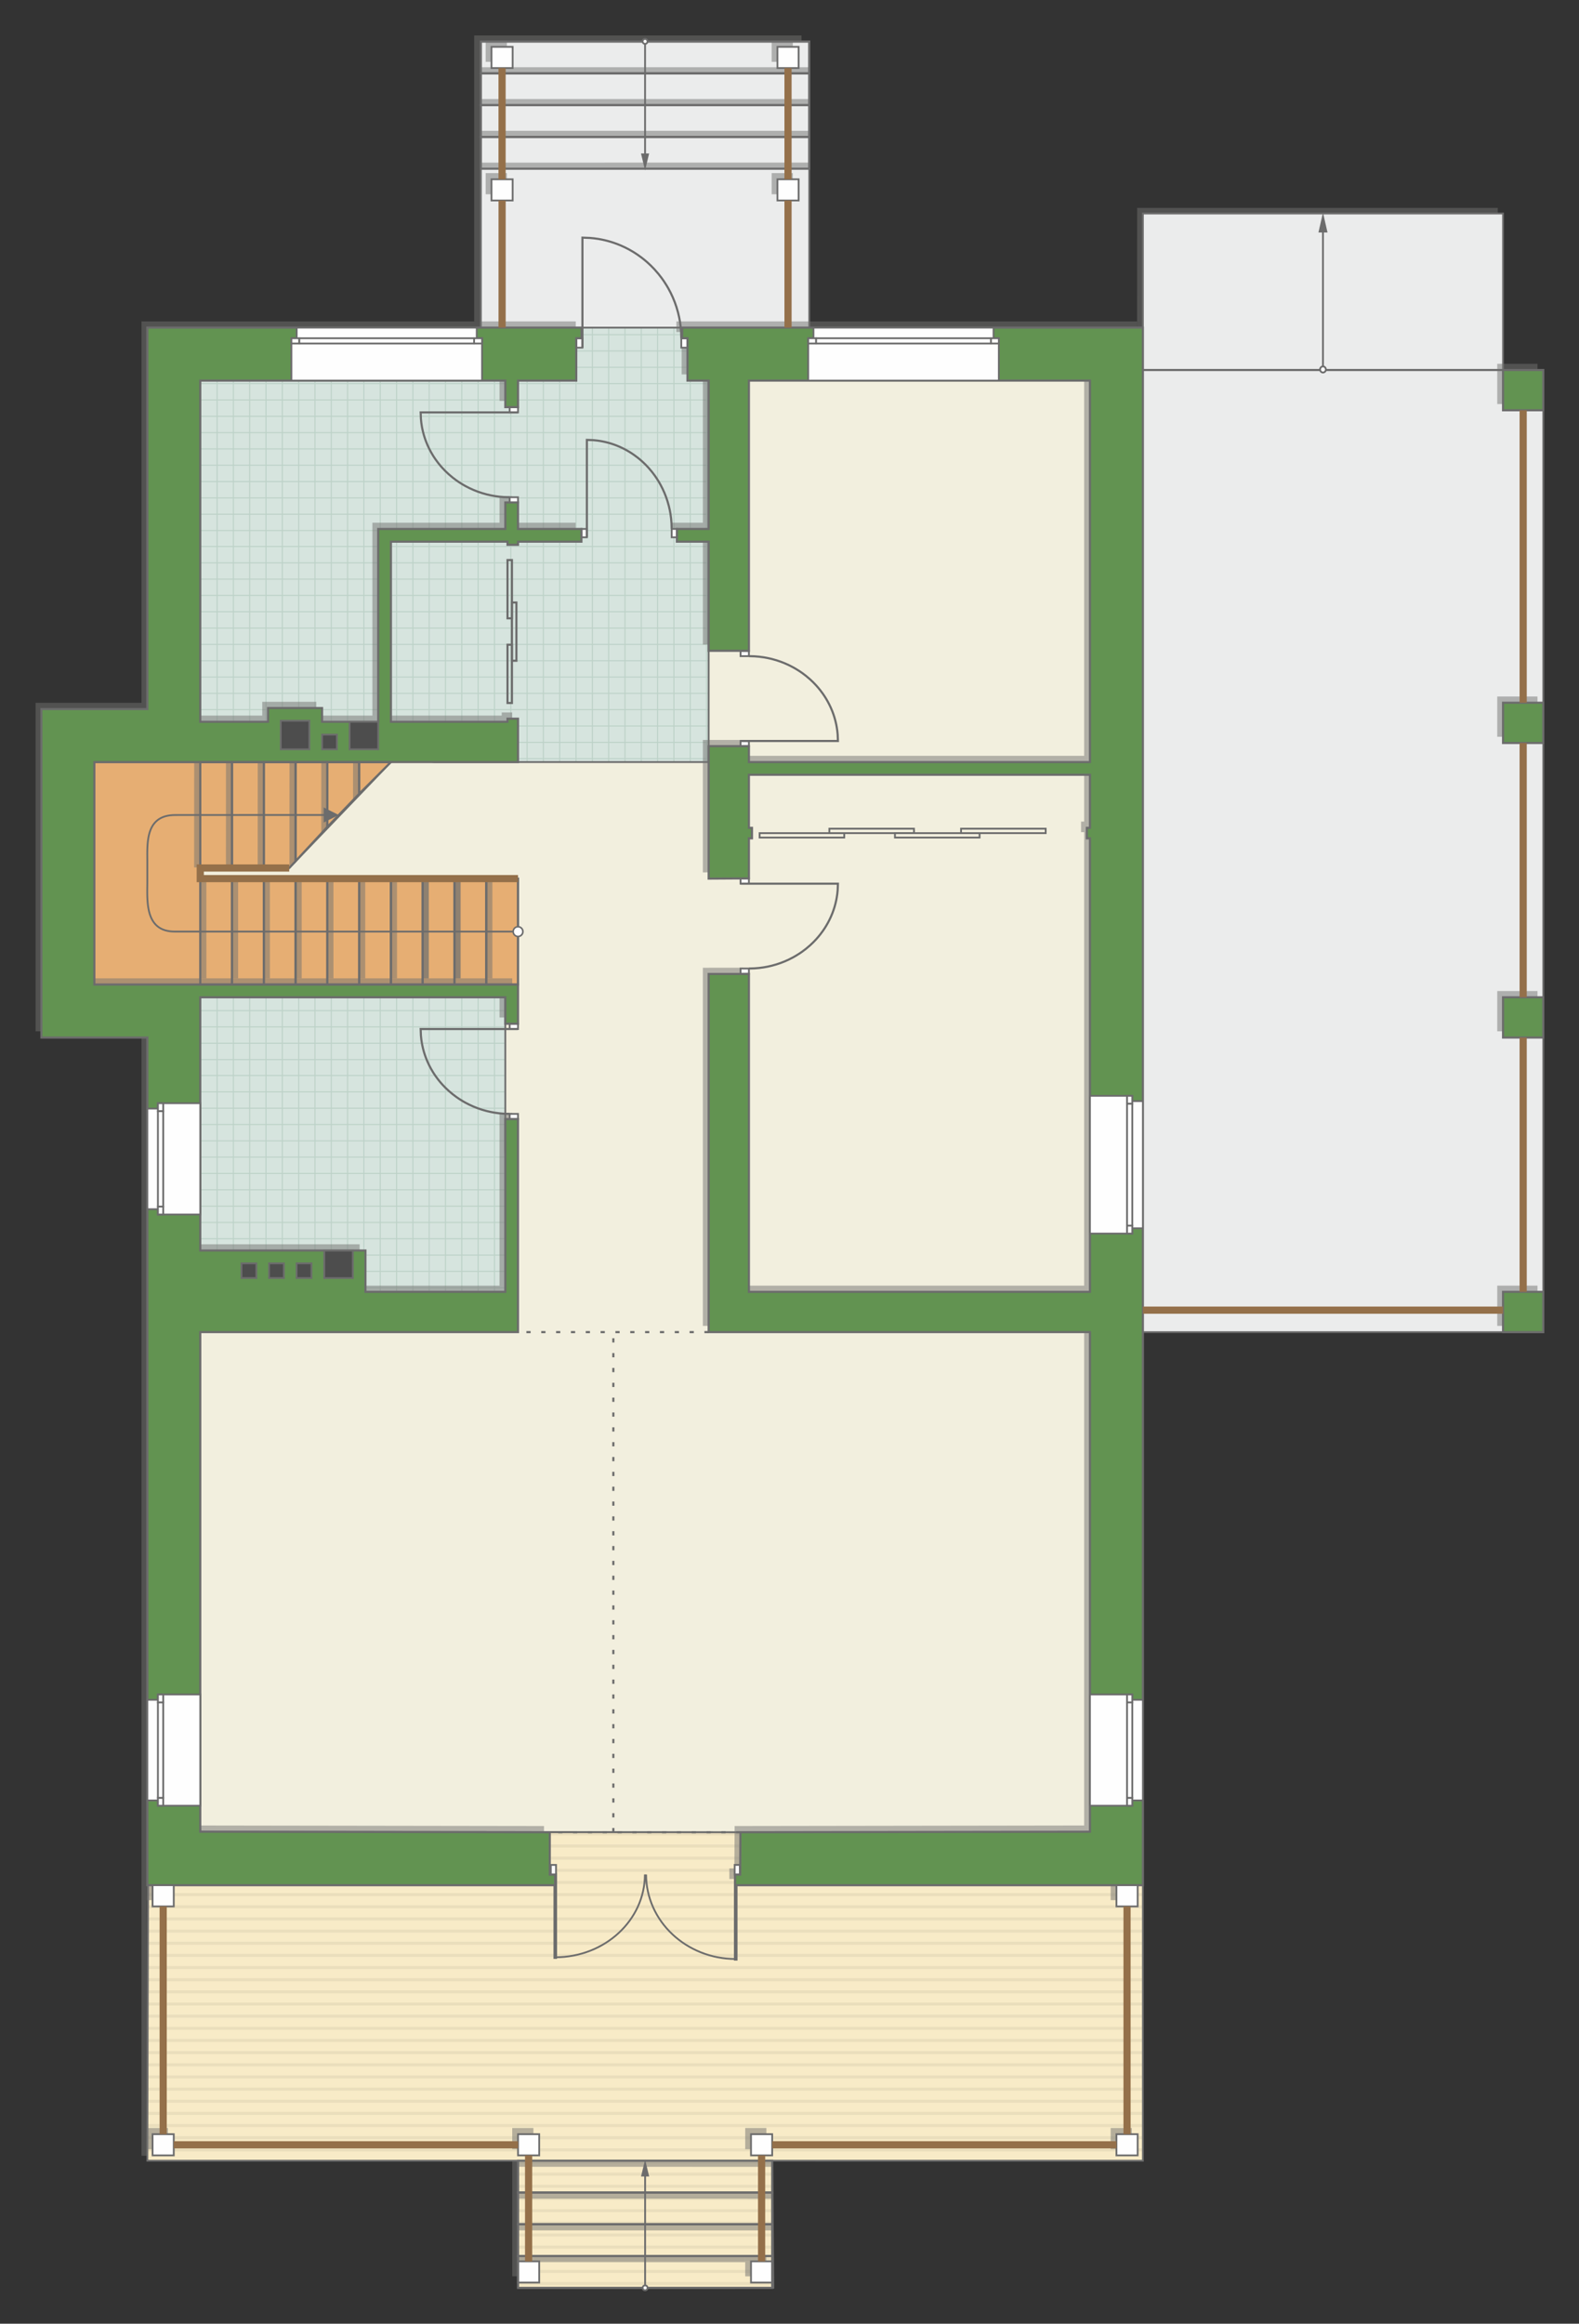 <?xml version="1.0" encoding="UTF-8"?>
<!DOCTYPE svg PUBLIC "-//W3C//DTD SVG 1.1//EN" "http://www.w3.org/Graphics/SVG/1.1/DTD/svg11.dtd">
<!-- Creator: CorelDRAW 2018 (64-Bit) -->
<svg xmlns="http://www.w3.org/2000/svg" xml:space="preserve" width="149.013mm" height="219.202mm" version="1.1" style="shape-rendering:geometricPrecision; text-rendering:geometricPrecision; image-rendering:optimizeQuality; fill-rule:evenodd; clip-rule:evenodd"
viewBox="0 0 14274.89 20998.67"
 xmlns:xlink="http://www.w3.org/1999/xlink">
 <rect x="0" y="0" width="14274.89" height="20998.67" fill="#333333" stroke="none"/>
 <defs>
  <style type="text/css">
   <![CDATA[
    .str4 {stroke:#6C6C6C;stroke-width:32.44;stroke-miterlimit:22.926}
    .str5 {stroke:#94704A;stroke-width:64.84;stroke-miterlimit:22.926}
    .str2 {stroke:#6C6C6C;stroke-width:16.18;stroke-miterlimit:22.926}
    .str0 {stroke:#6C6C6C;stroke-width:16.22;stroke-miterlimit:22.926}
    .str3 {stroke:#6C6C6C;stroke-width:19.16;stroke-miterlimit:22.926}
    .str1 {stroke:#BDD2C8;stroke-width:9.58;stroke-miterlimit:22.926}
    .str6 {stroke:#6C6C6C;stroke-width:19.16;stroke-miterlimit:22.926;stroke-dasharray:38.318 95.796}
    .fil2 {fill:none}
    .fil9 {fill:#FEFEFE}
    .fil1 {fill:#D6E4DE}
    .fil12 {fill:#4D4D4D}
    .fil11 {fill:#629351}
    .fil14 {fill:#6C6C6C}
    .fil7 {fill:#E6AE73}
    .fil5 {fill:#EADEBC}
    .fil0 {fill:#EBECEC}
    .fil6 {fill:#F2EFDE}
    .fil4 {fill:#F8EBC7}
    .fil10 {fill:white}
    .fil3 {fill:white}
    .fil13 {fill:#6C6C6C;fill-rule:nonzero}
    .fil8 {fill:#727271;fill-opacity:0.502}
   ]]>
  </style>
   <clipPath id="id0">
    <path d="M1810.55 3439.42l0 3080.14 1608.61 7.18 1263.93 359.71 1723.47 0 0 -3447.04 -191.5 -382.99 -60.97 -95.76 -896.51 -0.04 -3447.03 478.79z"/>
   </clipPath>
   <clipPath id="id1">
    <path d="M4683.56 19525.52l0 1148.98 2307.77 -0.26 -10.37 -1148.81 3351.41 0.1 0 -2489.56 -3638.52 -478.69 -1718.96 0 -3636.27 478.69 -6.75 2489.56 3351.7 0z"/>
   </clipPath>
   <clipPath id="id2">
    <path d="M1810.55 9012.08l0 2288.39 1493.27 373.49 1264.41 0 0 -2661.88 -2757.68 0z"/>
   </clipPath>
 </defs>
 <g id="пол">
  <polygon class="fil0 str0" points="13588.23,1929.39 13588.23,3343.63 13952.08,3343.63 13952.08,12037.81 10332.38,12037.81 10332.38,1929.39 "/>
  <polygon class="fil1" points="1810.55,3439.42 1810.55,6519.56 3419.16,6526.75 4683.09,6886.46 6406.56,6886.46 6406.56,3439.42 6215.06,3056.43 6154.09,2960.67 5257.58,2960.63 "/>
  <g style="clip-path:url(#id0)">
   <g id="_2575672501552">
    <path id="1" class="fil2 str1" d="M1080.92 3761.72l5925.2 0m-5925.2 147.51l5925.2 0m-5925.2 147.51l5925.2 0m-5925.2 147.51l5925.2 0m-5925.2 147.51l5925.2 0m-5925.2 147.51l5925.2 0m-5925.2 147.51l5925.2 0m-5925.2 147.51l5925.2 0m-5925.28 -2212.52l5925.2 0m-5925.2 147.51l5925.2 0m-5925.2 147.51l5925.2 0m-5925.2 147.51l5925.2 0m-5925.2 147.51l5925.2 0m-5925.2 147.51l5925.2 0m-5925.2 147.51l5925.2 0m-5925.2 147.51l5925.2 0m-5925.13 -2212.6l5925.2 0m-5925.2 147.51l5925.2 0m-5925.2 147.51l5925.2 0m-5925.2 147.51l5925.2 0m-5925.2 147.51l5925.2 0m-5925.2 147.51l5925.2 0m-5925.2 147.51l5925.2 0m-5925.2 147.51l5925.2 0m-5925.28 -2212.52l5925.2 0m-5925.2 147.51l5925.2 0m-5925.2 147.51l5925.2 0m-5925.2 147.51l5925.2 0m-5925.2 147.51l5925.2 0m-5925.2 147.51l5925.2 0m-5925.2 147.51l5925.2 0m-5925.2 147.51l5925.2 0"/>
    <path class="fil2 str1" d="M2994.94 -1129.29l0 9689.7m-147.51 -9689.7l0 9689.7m-147.51 -9689.7l0 9689.7m-147.51 -9689.7l0 9689.7m-147.51 -9689.7l0 9689.7m-147.51 -9689.7l0 9689.7m-147.51 -9689.7l0 9689.7m-147.51 -9689.7l0 9689.7m2212.52 -9689.83l0 9689.7m-147.51 -9689.7l0 9689.7m-147.51 -9689.7l0 9689.7m-147.51 -9689.7l0 9689.7m-147.51 -9689.7l0 9689.7m-147.51 -9689.7l0 9689.7m-147.51 -9689.7l0 9689.7m-147.51 -9689.7l0 9689.7m2212.6 -9689.58l0 9689.7m-147.51 -9689.7l0 9689.7m-147.51 -9689.7l0 9689.7m-147.51 -9689.7l0 9689.7m-147.51 -9689.7l0 9689.7m-147.51 -9689.7l0 9689.7m-147.51 -9689.7l0 9689.7m-147.51 -9689.7l0 9689.7m2212.52 -9689.83l0 9689.7m-147.51 -9689.7l0 9689.7m-147.51 -9689.7l0 9689.7m-147.51 -9689.7l0 9689.7m-147.51 -9689.7l0 9689.7m-147.51 -9689.7l0 9689.7m-147.51 -9689.7l0 9689.7m-147.51 -9689.7l0 9689.7"/>
    <path class="fil2 str1" d="M1080.85 -810.84l5925.2 0m-5925.2 147.51l5925.2 0m-5925.2 147.51l5925.2 0m-5925.2 147.51l5925.2 0m-5925.2 147.51l5925.2 0m-5925.2 147.51l5925.2 0m-5925.2 147.51l5925.2 0m-5925.2 147.51l5925.2 0m-5925.28 -1179.98l5925.2 0"/>
    <path class="fil2 str1" d="M1018.08 8478.41l5925.2 0m-5925.2 147.51l5925.2 0m-5925.2 147.51l5925.2 0m-5925.2 147.51l5925.2 0m-5925.2 147.51l5925.2 0m-5925.2 147.51l5925.2 0m-5925.2 147.51l5925.2 0m-5925.2 147.51l5925.2 0m-5925.28 -2212.52l5925.2 0m-5925.2 147.51l5925.2 0m-5925.2 147.51l5925.2 0m-5925.2 147.51l5925.2 0m-5925.2 147.51l5925.2 0m-5925.2 147.51l5925.2 0m-5925.2 147.51l5925.2 0m-5925.2 147.51l5925.2 0m-5925.13 -2212.6l5925.2 0m-5925.2 147.51l5925.2 0m-5925.2 147.51l5925.2 0m-5925.2 147.51l5925.2 0m-5925.2 147.51l5925.2 0m-5925.2 147.51l5925.2 0m-5925.2 147.51l5925.2 0m-5925.2 147.51l5925.2 0m-5925.28 -2212.52l5925.2 0m-5925.2 147.51l5925.2 0m-5925.2 147.51l5925.2 0m-5925.2 147.51l5925.2 0m-5925.2 147.51l5925.2 0m-5925.2 147.51l5925.2 0m-5925.2 147.51l5925.2 0m-5925.2 147.51l5925.2 0"/>
   </g>
  </g>
  <polygon class="fil2" points="1810.55,3439.42 1810.55,6519.56 3419.16,6526.75 4683.09,6886.46 6406.56,6886.46 6406.56,3439.42 6215.06,3056.43 6154.09,2960.67 5257.58,2960.63 "/>
  <polygon class="fil3" points="4683.56,19525.52 4683.56,20674.5 6991.34,20674.24 6980.96,19525.42 10332.38,19525.52 10332.38,17035.96 6693.85,16557.27 4974.89,16557.27 1338.62,17035.96 1331.86,19525.52 "/>
  <g style="clip-path:url(#id1)">
   <g id="_2575672502704">
    <g>
     <rect class="fil4" x="-214.03" y="14388.84" width="11867.43" height="11203.49"/>
     <rect class="fil5" x="-214.03" y="25564.87" width="11867.43" height="27.46"/>
     <rect class="fil5" x="-214.03" y="18974.58" width="11867.43" height="27.46"/>
     <rect class="fil5" x="-214.03" y="23917.29" width="11867.43" height="27.46"/>
     <rect class="fil5" x="-214.03" y="17327.01" width="11867.43" height="27.46"/>
     <rect class="fil5" x="-214.03" y="22269.72" width="11867.43" height="27.46"/>
     <rect class="fil5" x="-214.03" y="15679.44" width="11867.43" height="27.46"/>
     <rect class="fil5" x="-214.03" y="20622.15" width="11867.43" height="27.46"/>
     <rect class="fil5" x="-214.03" y="25235.35" width="11867.43" height="27.46"/>
     <rect class="fil5" x="-214.03" y="18645.07" width="11867.43" height="27.46"/>
     <rect class="fil5" x="-214.03" y="23587.78" width="11867.43" height="27.46"/>
     <rect class="fil5" x="-214.03" y="16997.49" width="11867.43" height="27.46"/>
     <rect class="fil5" x="-214.03" y="21940.21" width="11867.43" height="27.46"/>
     <rect class="fil5" x="-214.03" y="15349.92" width="11867.43" height="27.46"/>
     <rect class="fil5" x="-214.03" y="20292.64" width="11867.43" height="27.46"/>
     <rect class="fil5" x="-214.03" y="24905.84" width="11867.43" height="27.46"/>
     <rect class="fil5" x="-214.03" y="18315.55" width="11867.43" height="27.46"/>
     <rect class="fil5" x="-214.03" y="23258.27" width="11867.43" height="27.46"/>
     <rect class="fil5" x="-214.03" y="16667.98" width="11867.43" height="27.46"/>
     <rect class="fil5" x="-214.03" y="21610.69" width="11867.43" height="27.46"/>
     <rect class="fil5" x="-214.03" y="15020.41" width="11867.43" height="27.46"/>
     <rect class="fil5" x="-214.03" y="19963.12" width="11867.43" height="27.46"/>
     <rect class="fil5" x="-214.03" y="24576.32" width="11867.43" height="27.46"/>
     <rect class="fil5" x="-214.03" y="17986.04" width="11867.43" height="27.46"/>
     <rect class="fil5" x="-214.03" y="22928.75" width="11867.43" height="27.46"/>
     <rect class="fil5" x="-214.03" y="16338.47" width="11867.43" height="27.46"/>
     <rect class="fil5" x="-214.03" y="21281.18" width="11867.43" height="27.46"/>
     <rect class="fil5" x="-214.03" y="14690.89" width="11867.43" height="27.46"/>
     <rect class="fil5" x="-214.03" y="19633.61" width="11867.43" height="27.46"/>
     <rect class="fil5" x="-214.03" y="24246.81" width="11867.43" height="27.46"/>
     <rect class="fil5" x="-214.03" y="17656.52" width="11867.43" height="27.46"/>
     <rect class="fil5" x="-214.03" y="22599.24" width="11867.43" height="27.46"/>
     <rect class="fil5" x="-214.03" y="16008.95" width="11867.43" height="27.46"/>
     <rect class="fil5" x="-214.03" y="20951.67" width="11867.43" height="27.46"/>
     <rect class="fil5" x="-214.03" y="19304.09" width="11867.43" height="27.46"/>
     <rect class="fil5" x="-214.03" y="25455.03" width="11867.43" height="27.46"/>
     <rect class="fil5" x="-214.03" y="18864.74" width="11867.43" height="27.46"/>
     <rect class="fil5" x="-214.03" y="23807.46" width="11867.43" height="27.46"/>
     <rect class="fil5" x="-214.03" y="17217.17" width="11867.43" height="27.46"/>
     <rect class="fil5" x="-214.03" y="22159.89" width="11867.43" height="27.46"/>
     <rect class="fil5" x="-214.03" y="15569.6" width="11867.43" height="27.46"/>
     <rect class="fil5" x="-214.03" y="20512.31" width="11867.43" height="27.46"/>
     <rect class="fil5" x="-214.03" y="25125.51" width="11867.43" height="27.46"/>
     <rect class="fil5" x="-214.03" y="18535.23" width="11867.43" height="27.46"/>
     <rect class="fil5" x="-214.03" y="23477.94" width="11867.43" height="27.46"/>
     <rect class="fil5" x="-214.03" y="16887.66" width="11867.43" height="27.46"/>
     <rect class="fil5" x="-214.03" y="21830.37" width="11867.43" height="27.46"/>
     <rect class="fil5" x="-214.03" y="15240.09" width="11867.43" height="27.46"/>
     <rect class="fil5" x="-214.03" y="20182.8" width="11867.43" height="27.46"/>
     <rect class="fil5" x="-214.03" y="24796" width="11867.43" height="27.46"/>
     <rect class="fil5" x="-214.03" y="18205.71" width="11867.43" height="27.46"/>
     <rect class="fil5" x="-214.03" y="23148.43" width="11867.43" height="27.46"/>
     <rect class="fil5" x="-214.03" y="16558.14" width="11867.43" height="27.46"/>
     <rect class="fil5" x="-214.03" y="21500.86" width="11867.43" height="27.46"/>
     <rect class="fil5" x="-214.03" y="14910.57" width="11867.43" height="27.46"/>
     <rect class="fil5" x="-214.03" y="19853.29" width="11867.43" height="27.46"/>
     <rect class="fil5" x="-214.03" y="24466.49" width="11867.43" height="27.46"/>
     <rect class="fil5" x="-214.03" y="17876.2" width="11867.43" height="27.46"/>
     <rect class="fil5" x="-214.03" y="22818.91" width="11867.43" height="27.46"/>
     <rect class="fil5" x="-214.03" y="16228.63" width="11867.43" height="27.46"/>
     <rect class="fil5" x="-214.03" y="21171.34" width="11867.43" height="27.46"/>
     <rect class="fil5" x="-214.03" y="14581.06" width="11867.43" height="27.46"/>
     <rect class="fil5" x="-214.03" y="19523.77" width="11867.43" height="27.46"/>
     <rect class="fil5" x="-214.03" y="24136.97" width="11867.43" height="27.46"/>
     <rect class="fil5" x="-214.03" y="17546.69" width="11867.43" height="27.46"/>
     <rect class="fil5" x="-214.03" y="22489.4" width="11867.43" height="27.46"/>
     <rect class="fil5" x="-214.03" y="15899.11" width="11867.43" height="27.46"/>
     <rect class="fil5" x="-214.03" y="20841.83" width="11867.43" height="27.46"/>
     <rect class="fil5" x="-214.03" y="19194.26" width="11867.43" height="27.46"/>
     <rect class="fil5" x="-214.03" y="25345.19" width="11867.43" height="27.46"/>
     <rect class="fil5" x="-214.03" y="18754.9" width="11867.43" height="27.46"/>
     <rect class="fil5" x="-214.03" y="23697.62" width="11867.43" height="27.46"/>
     <rect class="fil5" x="-214.03" y="17107.33" width="11867.43" height="27.46"/>
     <rect class="fil5" x="-214.03" y="22050.05" width="11867.43" height="27.46"/>
     <rect class="fil5" x="-214.03" y="15459.76" width="11867.43" height="27.46"/>
     <rect class="fil5" x="-214.03" y="20402.48" width="11867.43" height="27.46"/>
     <rect class="fil5" x="-214.03" y="25015.68" width="11867.43" height="27.46"/>
     <rect class="fil5" x="-214.03" y="18425.39" width="11867.43" height="27.46"/>
     <rect class="fil5" x="-214.03" y="23368.1" width="11867.43" height="27.46"/>
     <rect class="fil5" x="-214.03" y="16777.82" width="11867.43" height="27.46"/>
     <rect class="fil5" x="-214.03" y="21720.53" width="11867.43" height="27.46"/>
     <rect class="fil5" x="-214.03" y="15130.25" width="11867.43" height="27.46"/>
     <rect class="fil5" x="-214.03" y="20072.96" width="11867.43" height="27.46"/>
     <rect class="fil5" x="-214.03" y="24686.16" width="11867.43" height="27.46"/>
     <rect class="fil5" x="-214.03" y="18095.88" width="11867.43" height="27.46"/>
     <rect class="fil5" x="-214.03" y="23038.59" width="11867.43" height="27.46"/>
     <rect class="fil5" x="-214.03" y="16448.3" width="11867.43" height="27.46"/>
     <rect class="fil5" x="-214.03" y="21391.02" width="11867.43" height="27.46"/>
     <rect class="fil5" x="-214.03" y="14800.73" width="11867.43" height="27.46"/>
     <rect class="fil5" x="-214.03" y="19743.45" width="11867.43" height="27.46"/>
     <rect class="fil5" x="-214.03" y="24356.65" width="11867.43" height="27.46"/>
     <rect class="fil5" x="-214.03" y="17766.36" width="11867.43" height="27.46"/>
     <rect class="fil5" x="-214.03" y="22709.08" width="11867.43" height="27.46"/>
     <rect class="fil5" x="-214.03" y="16118.79" width="11867.43" height="27.46"/>
     <rect class="fil5" x="-214.03" y="21061.5" width="11867.43" height="27.46"/>
     <rect class="fil5" x="-214.03" y="14471.22" width="11867.43" height="27.46"/>
     <rect class="fil5" x="-214.03" y="19413.93" width="11867.43" height="27.46"/>
     <rect class="fil5" x="-214.03" y="24027.13" width="11867.43" height="27.46"/>
     <rect class="fil5" x="-214.03" y="17436.85" width="11867.43" height="27.46"/>
     <rect class="fil5" x="-214.03" y="22379.56" width="11867.43" height="27.46"/>
     <rect class="fil5" x="-214.03" y="15789.28" width="11867.43" height="27.46"/>
     <rect class="fil5" x="-214.03" y="20731.99" width="11867.43" height="27.46"/>
     <rect class="fil5" x="-214.03" y="19084.42" width="11867.43" height="27.46"/>
    </g>
   </g>
  </g>
  <polygon class="fil2 str2" points="4683.56,19525.52 4683.56,20674.5 6991.34,20674.24 6980.96,19525.42 10332.38,19525.52 10332.38,17035.96 6693.85,16557.27 4974.89,16557.27 1338.62,17035.96 1331.86,19525.52 "/>
  <polygon class="fil0 str0" points="4347.52,375.48 7315.77,375.48 7315.77,2960.67 4347.52,2960.67 "/>
  <polygon class="fil1" points="1810.55,9012.08 1810.55,11300.47 3303.82,11673.96 4568.23,11673.96 4568.23,9012.08 "/>
  <g style="clip-path:url(#id2)">
   <g id="_2575561021136">
    <path id="1" class="fil2 str1" d="M1080.92 8542.63l5925.2 0m-5925.2 147.51l5925.2 0m-5925.2 147.51l5925.2 0m-5925.2 147.51l5925.2 0m-5925.2 147.51l5925.2 0m-5925.2 147.51l5925.2 0m-5925.2 147.51l5925.2 0m-5925.2 147.51l5925.2 0m-5925.28 -2212.52l5925.2 0m-5925.2 147.51l5925.2 0m-5925.2 147.51l5925.2 0m-5925.2 147.51l5925.2 0m-5925.2 147.51l5925.2 0m-5925.2 147.51l5925.2 0m-5925.2 147.51l5925.2 0m-5925.2 147.51l5925.2 0m-5925.13 -2212.6l5925.2 0m-5925.2 147.51l5925.2 0m-5925.2 147.51l5925.2 0m-5925.2 147.51l5925.2 0m-5925.2 147.51l5925.2 0m-5925.2 147.51l5925.2 0m-5925.2 147.51l5925.2 0m-5925.2 147.51l5925.2 0m-5925.28 -2212.52l5925.2 0m-5925.2 147.51l5925.2 0m-5925.2 147.51l5925.2 0m-5925.2 147.51l5925.2 0m-5925.2 147.51l5925.2 0m-5925.2 147.51l5925.2 0m-5925.2 147.51l5925.2 0m-5925.2 147.51l5925.2 0"/>
    <path class="fil2 str1" d="M2994.94 3651.62l0 9689.7m-147.51 -9689.7l0 9689.7m-147.51 -9689.7l0 9689.7m-147.51 -9689.7l0 9689.7m-147.51 -9689.7l0 9689.7m-147.51 -9689.7l0 9689.7m-147.51 -9689.7l0 9689.7m-147.51 -9689.7l0 9689.7m2212.52 -9689.83l0 9689.7m-147.51 -9689.7l0 9689.7m-147.51 -9689.7l0 9689.7m-147.51 -9689.7l0 9689.7m-147.51 -9689.7l0 9689.7m-147.51 -9689.7l0 9689.7m-147.51 -9689.7l0 9689.7m-147.51 -9689.7l0 9689.7m2212.6 -9689.58l0 9689.7m-147.51 -9689.7l0 9689.7m-147.51 -9689.7l0 9689.7m-147.51 -9689.7l0 9689.7m-147.51 -9689.7l0 9689.7m-147.51 -9689.7l0 9689.7m-147.51 -9689.7l0 9689.7m-147.51 -9689.7l0 9689.7m2212.52 -9689.83l0 9689.7m-147.51 -9689.7l0 9689.7m-147.51 -9689.7l0 9689.7m-147.51 -9689.7l0 9689.7m-147.51 -9689.7l0 9689.7m-147.51 -9689.7l0 9689.7m-147.51 -9689.7l0 9689.7m-147.51 -9689.7l0 9689.7"/>
    <path class="fil2 str1" d="M1080.85 3970.07l5925.2 0m-5925.2 147.51l5925.2 0m-5925.2 147.51l5925.2 0m-5925.2 147.51l5925.2 0m-5925.2 147.51l5925.2 0m-5925.2 147.51l5925.2 0m-5925.2 147.51l5925.2 0m-5925.2 147.51l5925.2 0m-5925.28 -1179.98l5925.2 0"/>
    <path class="fil2 str1" d="M1018.08 13259.32l5925.2 0m-5925.2 147.51l5925.2 0m-5925.2 147.51l5925.2 0m-5925.2 147.51l5925.2 0m-5925.2 147.51l5925.2 0m-5925.2 147.51l5925.2 0m-5925.2 147.51l5925.2 0m-5925.2 147.51l5925.2 0m-5925.28 -2212.52l5925.2 0m-5925.2 147.51l5925.2 0m-5925.2 147.51l5925.2 0m-5925.2 147.51l5925.2 0m-5925.2 147.51l5925.2 0m-5925.2 147.51l5925.2 0m-5925.2 147.51l5925.2 0m-5925.2 147.51l5925.2 0m-5925.13 -2212.6l5925.2 0m-5925.2 147.51l5925.2 0m-5925.2 147.51l5925.2 0m-5925.2 147.51l5925.2 0m-5925.2 147.51l5925.2 0m-5925.2 147.51l5925.2 0m-5925.2 147.51l5925.2 0m-5925.2 147.51l5925.2 0m-5925.28 -2212.52l5925.2 0m-5925.2 147.51l5925.2 0m-5925.2 147.51l5925.2 0m-5925.2 147.51l5925.2 0m-5925.2 147.51l5925.2 0m-5925.2 147.51l5925.2 0m-5925.2 147.51l5925.2 0m-5925.2 147.51l5925.2 0"/>
   </g>
  </g>
  <polygon class="fil2" points="1810.55,9012.08 1810.55,11300.47 3303.82,11673.96 4568.23,11673.96 4568.23,9012.08 "/>
  <polygon class="fil6 str0" points="10045.12,16748.77 6884.78,16557.27 1810.55,16552.58 1619.06,11829.54 4592.36,11906.32 4625.66,11605.71 4568.23,10389.78 4568.23,9012.08 1745.49,8962.28 596.13,9050.66 789.46,6565.74 3927.74,6886.46 6406.56,6886.46 6406.56,3292.88 10012.81,3192.11 9953.52,16657.19 "/>
  <polygon class="fil7 str0" points="4683.09,7939.74 4683.09,8897.22 853.07,8897.22 853.07,6886.46 3534.12,6886.46 2614.67,7843.94 1810.55,7837.62 1810.46,7939.74 "/>
 </g>
 <g id="тень">
  <g id="_2575561022032">
   <polygon class="fil8" points="10279.97,16979.72 6593.54,16979.72 6593.54,16884.02 6638.95,16884.02 6641.44,16501.03 9801.22,16496.33 9801.22,11981.56 6354.15,11981.56 6354.15,8745.18 6718.08,8744.89 6718.08,11617.72 9801.22,11617.72 9801.22,7519.57 9773.16,7519.57 9773.16,7424.54 9801.22,7424.54 9801.22,6945.08 6718.08,6945.08 6718.08,7424.54 6746.06,7424.54 6746.06,7519.57 6718.08,7519.57 6718.08,7881.29 6354.15,7883.5 6354.15,6686.62 6718.08,6686.52 6718.08,6830.22 9801.22,6830.22 9801.22,3383.18 6718.08,3383.18 6718.08,5824.84 6354.15,5824.84 6354.15,4838.61 6066.95,4838.61 6067.82,4723.65 6354.15,4723.65 6354.15,3383.18 6162.65,3383.18 6162.65,3000.19 6114.18,3000.19 6114.85,2904.39 10279.97,2904.39 10279.97,11983.53 "/>
   <polygon class="fil8" points="4917.98,16501.03 4917.98,16884.02 4965.78,16884.02 4965.78,16979.72 1326.97,16979.72 1332.08,19480.89 1279.45,19480.53 1279.45,9319.67 321.87,9319.67 321.87,6351.43 1279.55,6351.33 1279.45,2904.39 5205.17,2904.39 5205.17,3000.19 5157.27,3000.19 5157.27,3383.18 4630.68,3383.18 4630.68,3622.57 4515.82,3622.57 4515.82,3383.18 1758.14,3383.18 1758.14,6466.38 2370.95,6466.38 2370.95,6341.85 2859.32,6341.85 2859.32,6466.38 3366.75,6466.38 3366.75,4723.65 4515.82,4723.65 4515.82,4484.26 4630.49,4484.26 4630.49,4723.65 5203.93,4723.65 5203.93,4838.61 4630.68,4838.61 4630.68,4866.68 4535.65,4866.68 4535.65,4838.61 3481.71,4838.61 3481.71,6466.38 4535.65,6466.38 4535.65,6438.32 4630.68,6438.32 4630.68,6830.22 800.66,6830.22 800.66,8840.98 4630.68,8840.98 4630.68,9194.85 4515.82,9194.85 4515.82,8955.84 1758.14,8955.84 1758.14,11244.23 3251.41,11244.23 3251.41,11617.72 4515.82,11617.72 4515.82,10056.53 4630.49,10056.53 4630.49,11981.56 1758.14,11981.56 1758.14,16496.33 "/>
   <polygon class="fil8" points="13535.82,11981.56 13899.67,11981.56 13899.67,11617.72 13535.82,11617.72 13535.82,11802.7 "/>
   <polygon class="fil8" points="13535.82,9319.67 13899.67,9319.67 13899.67,8955.83 13535.82,8955.83 "/>
   <polygon class="fil8" points="13535.82,6657.88 13899.67,6657.88 13899.67,6294.04 13535.82,6294.04 "/>
   <polygon class="fil8" points="13535.82,3651.31 13899.67,3651.31 13899.67,3287.47 13535.82,3287.47 "/>
   <polygon class="fil8" points="7167.56,1755.51 7167.56,1564.01 6976.07,1564.01 6976.07,1755.51 "/>
   <polygon class="fil8" points="7167.56,558.63 7167.56,367.14 6976.07,367.14 6976.07,558.63 "/>
   <polygon class="fil8" points="4582.31,1755.51 4582.31,1564.01 4390.81,1564.01 4390.81,1755.51 "/>
   <polygon class="fil8" points="4582.31,558.63 4582.31,367.14 4390.81,367.14 4390.81,558.63 "/>
   <polygon class="fil8" points="4822.28,20570.36 4822.28,20378.86 4683.56,20378.86 4683.56,19525.52 4630.78,19525.52 4630.78,20570.36 "/>
   <polygon class="fil8" points="4822.28,19421.19 4822.28,19229.69 4630.78,19229.69 4630.78,19421.19 "/>
   <polygon class="fil8" points="1518.46,19421.19 1518.46,19229.69 1326.97,19229.69 1326.97,19421.19 "/>
   <polygon class="fil8" points="1518.46,17171.22 1518.46,16979.72 1326.97,16979.72 1326.97,17171.22 "/>
   <polygon class="fil8" points="6928.54,20570.36 6928.54,20378.86 6737.05,20378.86 6737.05,20570.36 "/>
   <polygon class="fil8" points="6928.54,19421.19 6928.54,19229.69 6737.05,19229.69 6737.05,19421.19 "/>
   <polygon class="fil8" points="10232.37,19421.19 10232.37,19229.69 10040.87,19229.69 10040.87,19421.19 "/>
   <polygon class="fil8" points="10232.37,17171.22 10232.37,16979.72 10040.87,16979.72 10040.87,17171.22 "/>
  </g>
  <g id="_2575561032752">
   <polygon class="fil8" points="4396.25,7939.74 4395.8,8840.98 4451.33,8840.98 4451.27,7939.74 "/>
   <polygon class="fil8" points="4108.96,7939.74 4108.51,8840.98 4164.03,8840.98 4163.98,7939.74 "/>
   <polygon class="fil8" points="4108.61,7939.74 4108.16,8840.98 4163.68,8840.98 4163.62,7939.74 "/>
   <polygon class="fil8" points="3821.31,7939.74 3820.86,8840.98 3876.39,8840.98 3876.33,7939.74 "/>
   <polygon class="fil8" points="3821.31,7939.74 3820.86,8840.98 3876.39,8840.98 3876.33,7939.74 "/>
   <polygon class="fil8" points="3534.02,7939.74 3533.57,8840.98 3589.09,8840.98 3589.04,7939.74 "/>
   <polygon class="fil8" points="3246.82,7939.74 3246.37,8840.98 3301.9,8840.98 3301.84,7939.74 "/>
   <polygon class="fil8" points="2959.53,7939.74 2959.08,8840.98 3014.61,8840.98 3014.55,7939.74 "/>
   <polygon class="fil8" points="2672.34,7939.74 2671.89,8840.98 2727.41,8840.98 2727.35,7939.74 "/>
   <polygon class="fil8" points="2385.04,7939.74 2384.59,8840.98 2440.12,8840.98 2440.06,7939.74 "/>
   <polygon class="fil8" points="2097.75,7939.74 2097.3,8840.98 2152.82,8840.98 2152.77,7939.74 "/>
   <polygon class="fil8" points="1810.46,7939.74 1810.01,8840.98 1865.53,8840.98 1865.47,7939.74 "/>
   <polygon class="fil8" points="2042.83,6886.46 2042.38,7838.53 2097.9,7838.53 2097.85,6886.46 "/>
   <polygon class="fil8" points="1755.54,6886.46 1755.09,7838.53 1810.61,7838.53 1810.55,6886.46 "/>
   <polygon class="fil8" points="2617.32,6886.46 2616.87,7838.53 2672.39,7783.84 2672.34,6886.46 "/>
   <polygon class="fil8" points="2330.03,6886.46 2329.58,7838.53 2385.1,7838.53 2385.04,6886.46 "/>
   <polygon class="fil8" points="3191.9,6886.46 3191.45,7229.09 3246.98,7173.66 3246.92,6886.46 "/>
   <polygon class="fil8" points="2904.61,6886.46 2904.16,7535.36 2959.69,7471.87 2959.63,6886.46 "/>
  </g>
  <polygon class="fil8" points="10280.39,1878.45 10279.97,2960.63 10332.38,2960.63 10332.38,1929.39 13540.7,1929.39 13540.7,1878.45 "/>
  <g id="_2575561042992">
   <polygon class="fil8" points="4347.51,1237.26 7315.76,1237.71 7315.76,1182.19 4347.51,1182.25 "/>
   <polygon class="fil8" points="4347.51,1524.56 7315.76,1525.01 7315.76,1469.48 4347.51,1469.54 "/>
   <polygon class="fil8" points="4347.51,662.68 7315.76,663.13 7315.76,607.61 4347.51,607.66 "/>
   <polygon class="fil8" points="4347.51,949.97 7315.76,950.42 7315.76,894.9 4347.51,894.96 "/>
   <polygon class="fil8" points="4286.66,2904.39 4347.52,2904.39 4347.52,375.48 7245.82,375.93 7245.82,320.41 4286.66,320.47 "/>
  </g>
  <g id="_2575561045328">
   <polygon class="fil8" points="4683.57,20155.02 6980.96,20155.47 6980.96,20099.95 4683.57,20100.01 "/>
   <polygon class="fil8" points="4822.28,20442.32 6737.05,20442.77 6737.05,20387.24 4822.28,20387.3 "/>
   <polygon class="fil8" points="4683.57,19580.44 6980.96,19580.89 6980.96,19525.37 4683.57,19525.42 "/>
   <polygon class="fil8" points="4683.57,19867.73 6980.96,19868.18 6980.96,19812.66 4683.57,19812.72 "/>
  </g>
 </g>
 <g id="двери">
  <g id="_2575561047376">
   <g>
    <polygon class="fil9 str2" points="5265.56,3056.43 5265.56,3141.68 5209.68,3141.68 5209.68,3056.43 "/>
    <polyline class="fil2 str3" points="5265.56,3141.68 5265.56,2147.52 5334.34,2150.16 5375.15,2154.28 5411.76,2159.62 5435.51,2163.93 5468,2170.93 5499.04,2178.85 5518.9,2184.56 5547.14,2193.55 5578.66,2204.87 5612.41,2218.52 5649.6,2235.5 5681.61,2251.83 5715.95,2271.23 5737.92,2284.73 5763.82,2301.8 5800.47,2328.27 5827.44,2349.63 5852.7,2371.22 5884.11,2400.44 5915.39,2432.52 5952.05,2474.51 5981.17,2511.96 6000.68,2539.51 6026.04,2578.87 6041.25,2604.85 6063.37,2646.54 6082.74,2688.06 6100.05,2730.61 6115.42,2774.69 6129.36,2822.69 6139.09,2863.88 6146.66,2903.89 6153.24,2951 6157.39,2998.41 6159.18,3056.43 "/>
    <polygon class="fil9 str2" points="6159.18,3141.68 6215.05,3141.68 6215.05,3056.43 6159.18,3056.43 "/>
   </g>
   <g>
    <polygon class="fil9 str2" points="5305.53,4779.89 5305.53,4855.36 5257.58,4855.36 5257.58,4779.89 "/>
    <polyline class="fil2 str3" points="5305.53,4855.36 5305.53,3975.22 5364.54,3977.56 5399.56,3981.21 5430.96,3985.93 5451.35,3989.75 5479.23,3995.95 5505.86,4002.96 5522.9,4008.01 5547.13,4015.97 5574.18,4026 5603.14,4038.08 5635.05,4053.11 5662.51,4067.57 5691.98,4084.74 5710.83,4096.69 5733.05,4111.8 5764.5,4135.25 5787.64,4154.16 5809.31,4173.27 5836.27,4199.13 5863.1,4227.54 5894.56,4264.71 5919.54,4297.87 5936.29,4322.26 5958.04,4357.1 5971.1,4380.1 5990.08,4417.01 6006.7,4453.76 6021.55,4491.44 6034.73,4530.46 6046.69,4572.96 6055.05,4609.43 6061.53,4644.84 6067.18,4686.55 6070.75,4728.52 6072.28,4779.89 "/>
    <polygon class="fil9 str2" points="6072.28,4855.36 6120.23,4855.36 6120.23,4779.89 6072.28,4779.89 "/>
   </g>
   <g>
    <polygon class="fil9 str2" points="4607.62,3726.76 4683.09,3726.76 4683.09,3678.82 4607.62,3678.82 "/>
    <polyline class="fil2 str3" points="4683.09,3726.76 3802.95,3726.76 3805.29,3785.77 3808.94,3820.8 3813.66,3852.2 3817.48,3872.58 3823.68,3900.46 3830.69,3927.09 3835.74,3944.13 3843.7,3968.36 3853.73,3995.41 3865.81,4024.37 3880.84,4056.28 3895.3,4083.75 3912.47,4113.21 3924.42,4132.07 3939.53,4154.28 3962.98,4185.73 3981.89,4208.88 4001,4230.54 4026.86,4257.5 4055.27,4284.33 4092.44,4315.79 4125.6,4340.78 4149.99,4357.52 4184.83,4379.28 4207.83,4392.33 4244.74,4411.31 4281.49,4427.93 4319.17,4442.78 4358.19,4455.96 4400.69,4467.93 4437.16,4476.28 4472.57,4482.77 4514.28,4488.42 4556.25,4491.98 4607.62,4493.51 "/>
    <polygon class="fil9 str2" points="4683.09,4493.51 4683.09,4541.46 4607.62,4541.46 4607.62,4493.51 "/>
   </g>
   <g>
    <polygon class="fil9 str2" points="4607.62,9299.04 4683.09,9299.04 4683.09,9251.09 4607.62,9251.09 "/>
    <polyline class="fil2 str3" points="4683.09,9299.04 3802.95,9299.04 3805.29,9358.05 3808.94,9393.07 3813.66,9424.47 3817.48,9444.86 3823.68,9472.73 3830.69,9499.36 3835.74,9516.41 3843.7,9540.63 3853.73,9567.69 3865.81,9596.64 3880.84,9628.55 3895.3,9656.02 3912.47,9685.49 3924.42,9704.34 3939.53,9726.55 3962.98,9758 3981.89,9781.15 4001,9802.82 4026.86,9829.77 4055.27,9856.61 4092.44,9888.07 4125.6,9913.05 4149.99,9929.79 4184.83,9951.55 4207.83,9964.61 4244.74,9983.58 4281.49,10000.2 4319.17,10015.05 4358.19,10028.23 4400.69,10040.2 4437.16,10048.55 4472.57,10055.04 4514.28,10060.69 4556.25,10064.25 4607.62,10065.79 "/>
    <polygon class="fil9 str2" points="4683.09,10065.79 4683.09,10113.73 4607.62,10113.73 4607.62,10065.79 "/>
   </g>
   <g>
    <polygon class="fil9 str2" points="6770.49,7985.48 6695.01,7985.48 6695.01,7937.53 6770.49,7937.53 "/>
    <polyline class="fil2 str3" points="6695.01,7985.48 7575.16,7985.48 7572.82,8044.49 7569.17,8079.51 7564.45,8110.92 7560.62,8131.3 7554.43,8159.18 7547.41,8185.81 7542.37,8202.85 7534.41,8227.08 7524.38,8254.13 7512.3,8283.09 7497.27,8315 7482.81,8342.46 7465.63,8371.93 7453.69,8390.78 7438.57,8413 7415.13,8444.45 7396.22,8467.59 7377.11,8489.26 7351.24,8516.22 7322.84,8543.05 7285.66,8574.51 7252.51,8599.49 7228.12,8616.24 7193.28,8637.99 7170.28,8651.05 7133.36,8670.03 7096.62,8686.65 7058.93,8701.5 7019.91,8714.68 6977.42,8726.64 6940.95,8735 6905.53,8741.48 6863.82,8747.14 6821.86,8750.7 6770.49,8752.23 "/>
    <polygon class="fil9 str2" points="6695.01,8752.23 6695.01,8800.18 6770.49,8800.18 6770.49,8752.23 "/>
   </g>
   <g>
    <polygon class="fil9 str2" points="6770.49,6696.07 6695.01,6696.07 6695.01,6744.01 6770.49,6744.01 "/>
    <polyline class="fil2 str3" points="6695.01,6696.07 7575.16,6696.07 7572.82,6637.06 7569.17,6602.03 7564.45,6570.63 7560.62,6550.24 7554.43,6522.37 7547.41,6495.74 7542.37,6478.69 7534.41,6454.47 7524.38,6427.42 7512.3,6398.46 7497.27,6366.55 7482.81,6339.08 7465.63,6309.61 7453.69,6290.76 7438.57,6268.55 7415.13,6237.1 7396.22,6213.95 7377.11,6192.28 7351.24,6165.33 7322.84,6138.49 7285.66,6107.03 7252.51,6082.05 7228.12,6065.31 7193.28,6043.55 7170.28,6030.49 7133.36,6011.52 7096.62,5994.9 7058.93,5980.05 7019.91,5966.87 6977.42,5954.9 6940.95,5946.55 6905.53,5940.06 6863.82,5934.41 6821.86,5930.85 6770.49,5929.31 "/>
    <polygon class="fil9 str2" points="6695.01,5929.31 6695.01,5881.37 6770.49,5881.37 6770.49,5929.31 "/>
   </g>
   <g>
    <g>
     <path class="fil2 str0" d="M5019.94 17687.21c447.47,0 810.23,-335.18 810.23,-748.65"/>
     <line class="fil2 str4" x1="5019.94" y1="16925.59" x2="5019.94" y2= "17701.72" />
     <polygon class="fil10 str0" points="5026.63,16940.26 5026.63,16852.52 4979.78,16852.52 4979.78,16940.26 "/>
    </g>
    <g>
     <polygon class="fil10 str0" points="6641.69,16940.26 6641.69,16852.52 6688.55,16852.52 6688.55,16940.26 "/>
     <path class="fil2 str0" d="M6651.3 17702.7c-447.48,0 -810.23,-341.84 -810.23,-763.51"/>
     <line class="fil2 str4" x1="6651.3" y1="16941.08" x2="6651.3" y2= "17717.21" />
    </g>
   </g>
  </g>
 </g>
 <g id="стена">
  <g id="_2575561062544">
   <polygon class="fil11 str3" points="10332.38,17035.96 6645.95,17035.96 6645.95,16940.26 6691.36,16940.26 6693.85,16557.27 9853.63,16552.58 9853.63,12037.81 6406.56,12037.81 6406.56,8801.42 6770.49,8801.14 6770.49,11673.96 9853.63,11673.96 9853.63,7575.81 9825.57,7575.81 9825.57,7480.78 9853.63,7480.78 9853.63,7001.32 6770.49,7001.32 6770.49,7480.78 6798.47,7480.78 6798.47,7575.81 6770.49,7575.81 6770.49,7937.53 6406.56,7939.74 6406.56,6742.86 6770.49,6742.77 6770.49,6886.46 9853.63,6886.46 9853.63,3439.42 6770.49,3439.42 6770.49,5881.08 6406.56,5881.08 6406.56,4894.85 6119.36,4894.85 6120.23,4779.9 6406.56,4779.9 6406.56,3439.42 6215.06,3439.42 6215.06,3056.43 6166.59,3056.43 6167.26,2960.63 10332.38,2960.63 10332.38,12039.77 "/>
   <polygon class="fil11 str3" points="4970.39,16557.27 4970.39,16940.26 5018.19,16940.26 5018.19,17035.96 1331.86,17035.96 1331.86,9375.91 374.28,9375.91 374.28,6407.67 1331.96,6407.58 1331.86,2960.63 5257.58,2960.63 5257.58,3056.43 5209.68,3056.43 5209.68,3439.42 4683.09,3439.42 4683.09,3678.82 4568.23,3678.82 4568.23,3439.42 1810.55,3439.42 1810.55,6522.63 2423.36,6522.63 2423.36,6398.09 2911.73,6398.09 2911.73,6522.63 3419.16,6522.63 3419.16,4779.9 4568.23,4779.9 4568.23,4540.5 4682.9,4540.5 4682.9,4779.9 5256.34,4779.9 5256.34,4894.85 4683.09,4894.85 4683.09,4922.92 4588.06,4922.92 4588.06,4894.85 3534.12,4894.85 3534.12,6522.63 4588.06,6522.63 4588.06,6494.56 4683.09,6494.56 4683.09,6886.46 853.07,6886.46 853.07,8897.22 4683.09,8897.22 4683.09,9251.09 4568.23,9251.09 4568.23,9012.08 1810.55,9012.08 1810.55,11300.47 3303.82,11300.47 3303.82,11673.96 4568.23,11673.96 4568.23,10112.77 4682.9,10112.77 4682.9,12037.81 1810.55,12037.81 1810.55,16552.58 "/>
   <polygon class="fil11 str3" points="13588.23,12037.81 13952.08,12037.81 13952.08,11673.96 13588.23,11673.96 13588.23,11858.94 "/>
   <polygon class="fil11 str3" points="13588.23,9375.91 13952.08,9375.91 13952.08,9012.07 13588.23,9012.07 "/>
   <polygon class="fil11 str3" points="13588.23,6714.12 13952.08,6714.12 13952.08,6350.28 13588.23,6350.28 "/>
   <polygon class="fil11 str3" points="13588.23,3707.56 13952.08,3707.56 13952.08,3343.71 13588.23,3343.71 "/>
   <polygon class="fil9 str2" points="7219.97,1811.75 7219.97,1620.26 7028.48,1620.26 7028.48,1811.75 "/>
   <polygon class="fil9 str2" points="7219.97,614.88 7219.97,423.38 7028.48,423.38 7028.48,614.88 "/>
   <polygon class="fil9 str2" points="4634.72,1811.75 4634.72,1620.26 4443.22,1620.26 4443.22,1811.75 "/>
   <polygon class="fil9 str2" points="4634.72,614.88 4634.72,423.38 4443.22,423.38 4443.22,614.88 "/>
   <polygon class="fil9 str2" points="4874.69,20626.6 4874.69,20435.1 4683.19,20435.1 4683.19,20626.6 "/>
   <polygon class="fil9 str2" points="4874.69,19477.43 4874.69,19285.93 4683.19,19285.93 4683.19,19477.43 "/>
   <polygon class="fil9 str2" points="1570.87,19477.43 1570.87,19285.93 1379.38,19285.93 1379.38,19477.43 "/>
   <polygon class="fil9 str2" points="1570.87,17227.46 1570.87,17035.96 1379.38,17035.96 1379.38,17227.46 "/>
   <polygon class="fil9 str2" points="6980.95,20626.6 6980.95,20435.1 6789.46,20435.1 6789.46,20626.6 "/>
   <polygon class="fil9 str2" points="6980.95,19477.43 6980.95,19285.93 6789.46,19285.93 6789.46,19477.43 "/>
   <polygon class="fil9 str2" points="10284.78,19477.43 10284.78,19285.93 10093.28,19285.93 10093.28,19477.43 "/>
   <polygon class="fil9 str2" points="10284.78,17227.46 10284.78,17035.96 10093.28,17035.96 10093.28,17227.46 "/>
  </g>
 </g>
 <g id="окно">
  <g id="_2575560999600">
   <polygon class="fil9 str2" points="10332.38,16269.98 10332.38,15360.39 10236.63,15360.39 10236.63,15312.21 9853.63,15312.21 9853.63,16317.88 10236.63,16317.88 10236.63,16269.98 "/>
   <polygon class="fil9 str2" points="10188.75,16246.03 10236.63,16246.03 10236.63,16317.88 10188.75,16317.88 "/>
   <polygon class="fil9 str2" points="10236.63,15384.34 10236.63,15312.21 10188.75,15312.21 10188.75,15384.34 "/>
   <polygon class="fil9 str2" points="10236.63,15579.77 10236.63,16246.03 10188.75,16246.03 10188.75,15384.34 10236.63,15384.34 "/>
  </g>
  <g id="_2575561001872">
   <polygon class="fil9 str2" points="10332.38,11099.46 10332.38,9950.51 10236.63,9950.51 10236.63,9902.6 9853.63,9902.6 9853.63,11147.37 10236.63,11147.37 10236.63,11099.46 "/>
   <polygon class="fil9 str2" points="10188.75,11075.52 10236.63,11075.52 10236.63,11147.37 10188.75,11147.37 "/>
   <polygon class="fil9 str2" points="10236.63,9974.45 10236.63,9902.6 10188.75,9902.6 10188.75,9974.45 "/>
   <polygon class="fil9 str2" points="10236.63,10224.17 10236.63,11075.52 10188.75,11075.52 10188.75,9974.45 10236.63,9974.45 "/>
  </g>
  <g id="_2575561006256">
   <polygon class="fil9 str2" points="1331.86,16269.98 1331.86,15360.39 1427.61,15360.39 1427.61,15312.21 1810.61,15312.21 1810.61,16317.88 1427.61,16317.88 1427.61,16269.98 "/>
   <polygon class="fil9 str2" points="1475.49,16246.03 1427.61,16246.03 1427.61,16317.88 1475.49,16317.88 "/>
   <polygon class="fil9 str2" points="1427.61,15384.34 1427.61,15312.21 1475.49,15312.21 1475.49,15384.34 "/>
   <polygon class="fil9 str2" points="1427.61,15579.77 1427.61,16246.03 1475.49,16246.03 1475.49,15384.34 1427.61,15384.34 "/>
  </g>
  <g id="_2575561008400">
   <polygon class="fil9 str2" points="1331.86,10927.14 1331.86,10017.55 1427.61,10017.55 1427.61,9969.37 1810.61,9969.37 1810.61,10975.03 1427.61,10975.03 1427.61,10927.14 "/>
   <polygon class="fil9 str2" points="1475.49,10903.19 1427.61,10903.19 1427.61,10975.03 1475.49,10975.03 "/>
   <polygon class="fil9 str2" points="1427.61,10041.5 1427.61,9969.37 1475.49,9969.37 1475.49,10041.5 "/>
   <polygon class="fil9 str2" points="1427.61,10236.93 1427.61,10903.19 1475.49,10903.19 1475.49,10041.5 1427.61,10041.5 "/>
  </g>
  <g id="_2575561009584">
   <polygon class="fil9 str2" points="7354.29,2960.67 8981.98,2960.68 8981.98,3056.43 9029.9,3056.43 9029.9,3439.43 7306.38,3439.42 7306.38,3056.42 7354.29,3056.42 "/>
   <polygon class="fil9 str2" points="7378.23,3104.3 7378.23,3056.42 7306.38,3056.42 7306.38,3104.3 "/>
   <polygon class="fil9 str2" points="8958.05,3056.43 9029.9,3056.43 9029.9,3104.31 8958.05,3104.31 "/>
   <polygon class="fil9 str2" points="8599.77,3056.42 7378.23,3056.42 7378.23,3104.3 8958.08,3104.3 8958.08,3056.42 "/>
  </g>
  <g id="_2575681827456">
   <polygon class="fil9 str2" points="2682.23,2960.67 4309.92,2960.68 4309.92,3056.43 4357.84,3056.43 4357.84,3439.43 2634.32,3439.42 2634.32,3056.42 2682.23,3056.42 "/>
   <polygon class="fil9 str2" points="2706.17,3104.3 2706.17,3056.42 2634.32,3056.42 2634.32,3104.3 "/>
   <polygon class="fil9 str2" points="4285.99,3056.43 4357.84,3056.43 4357.84,3104.31 4285.99,3104.31 "/>
   <polygon class="fil9 str2" points="3927.71,3056.42 2706.17,3056.42 2706.17,3104.3 4286.02,3104.3 4286.02,3056.42 "/>
  </g>
 </g>
 <g id="ВК">
  <g id="_2575681831200">
   <polygon class="fil12 str0" points="2796.77,6771.31 2796.77,6512.86 2538.32,6512.86 2538.32,6771.31 "/>
   <polygon class="fil12 str0" points="3419.16,6771.31 3419.16,6522.63 3160.7,6522.63 3160.7,6771.31 "/>
   <polygon class="fil12 str0" points="3045.75,6771.31 3045.75,6638.64 2911.73,6638.64 2911.73,6771.31 "/>
   <polygon class="fil12 str0" points="2815.55,11549.24 2815.55,11416.56 2681.53,11416.56 2681.53,11549.24 "/>
   <polygon class="fil12 str0" points="2566.58,11549.24 2566.58,11416.56 2432.56,11416.56 2432.56,11549.24 "/>
   <polygon class="fil12 str0" points="2317.41,11549.24 2317.41,11416.56 2183.39,11416.56 2183.39,11549.24 "/>
   <polygon class="fil12 str0" points="3189.92,11549.33 3189.92,11301.4 2931.37,11301.4 2931.37,11549.33 "/>
  </g>
 </g>
 <g id="Линии">
  <g id="_2575681834528">
   <g>
    <line class="fil2 str5" x1="10332.38" y1="11839.4" x2="13588.23" y2= "11839.4" />
    <line class="fil2 str5" x1="13770.15" y1="11673.96" x2="13770.15" y2= "9375.91" />
    <line class="fil2 str5" x1="13770.15" y1="9012.08" x2="13770.15" y2= "6714.12" />
    <line class="fil2 str5" x1="13770.15" y1="6350.19" x2="13770.15" y2= "3707.56" />
   </g>
   <g>
    <polygon class="fil2 str3" points="7315.77,375.48 4347.52,375.48 4347.52,662.77 7315.77,662.77 "/>
    <polygon class="fil2 str3" points="7315.77,662.77 4347.52,662.77 4347.52,950.07 7315.77,950.07 "/>
    <polygon class="fil2 str3" points="7315.77,949.97 4347.52,949.97 4347.52,1237.26 7315.77,1237.26 "/>
    <polygon class="fil2 str3" points="7315.77,1237.26 4347.52,1237.26 4347.52,1524.56 7315.77,1524.56 "/>
   </g>
   <g>
    <polygon class="fil2 str3" points="6980.96,19525.42 4683.57,19525.42 4683.57,19812.72 6980.96,19812.72 "/>
    <polygon class="fil2 str3" points="6980.96,19812.72 4683.57,19812.72 4683.57,20100.01 6980.96,20100.01 "/>
    <polygon class="fil2 str3" points="6980.96,20099.91 4683.57,20099.91 4683.57,20387.2 6980.96,20387.2 "/>
    <polygon class="fil2 str3" points="6980.96,20387.2 4683.57,20387.2 4683.57,20674.5 6980.96,20674.5 "/>
   </g>
   <g>
    <polygon class="fil2 str3" points="4683.09,8897.22 4683.09,7939.74 4395.8,7939.74 4395.8,8897.22 "/>
    <polygon class="fil2 str3" points="4395.8,8897.22 4395.8,7939.74 4108.51,7939.74 4108.51,8897.22 "/>
    <polygon class="fil2 str3" points="4108.61,8897.22 4108.61,7939.74 3821.31,7939.74 3821.31,8897.22 "/>
    <polygon class="fil2 str3" points="3821.31,8897.22 3821.31,7939.74 3534.02,7939.74 3534.02,8897.22 "/>
    <polygon class="fil2 str3" points="2385.04,8897.22 2385.04,7939.74 2097.75,7939.74 2097.75,8897.22 "/>
    <polygon class="fil2 str3" points="2097.75,8897.22 2097.75,7939.74 1810.46,7939.74 1810.46,8897.22 "/>
    <polygon class="fil2 str3" points="3534.12,8897.22 3534.12,7939.74 3246.82,7939.74 3246.82,8897.22 "/>
    <polygon class="fil2 str3" points="3246.82,8897.22 3246.82,7939.74 2959.53,7939.74 2959.53,8897.22 "/>
    <polygon class="fil2 str3" points="2959.63,8897.22 2959.63,7939.74 2672.34,7939.74 2672.34,8897.22 "/>
    <polygon class="fil2 str3" points="2672.34,8897.22 2672.34,7939.74 2385.04,7939.74 2385.04,8897.22 "/>
    <polygon class="fil2 str3" points="1810.55,7843.94 2097.85,7843.94 2097.85,6886.46 1810.55,6886.46 "/>
    <polygon class="fil2 str3" points="2385.04,7843.94 2385.04,6886.46 2097.85,6886.46 2097.85,7843.94 "/>
    <polygon class="fil2 str3" points="2614.67,7843.94 2385.04,7843.94 2385.04,6886.46 2672.34,6886.46 2672.34,7781.77 "/>
    <polygon class="fil2 str3" points="2959.63,6886.46 2959.63,7471.87 2672.34,7781.77 2672.34,6886.46 "/>
    <polygon class="fil2 str3" points="3246.15,6886.46 2959.63,6886.46 2959.63,7471.87 3246.82,7173.66 "/>
    <polygon class="fil2 str3" points="3534.12,6886.46 3246.82,6886.46 3246.82,7173.66 "/>
   </g>
   <g>
    <g>
     <path class="fil13" d="M4683.37 8469.65l0 0 -2.61 -0.07 -2.59 -0.19 -2.56 -0.33 -2.52 -0.46 -2.47 -0.57 -2.43 -0.69 -2.38 -0.8 -2.33 -0.92 -2.26 -1.03 -2.2 -1.13 -2.15 -1.24 -2.07 -1.32 -2 -1.43 -1.93 -1.51 -1.85 -1.6 -1.77 -1.69 -1.69 -1.77 -1.61 -1.85 -1.51 -1.93 -1.43 -2 -1.33 -2.07 -1.23 -2.14 -1.13 -2.21 -1.03 -2.26 -0.92 -2.33 -0.8 -2.39 -0.69 -2.43 -0.57 -2.47 -0.45 -2.53 -0.33 -2.56 -0.2 -2.59 -0.07 -2.62 34.07 0 0.02 0.89 0.07 0.87 0.11 0.84 0.14 0.83 0.19 0.81 0.23 0.8 0.27 0.79 0.3 0.77 0.34 0.75 0.37 0.74 0.41 0.71 0.44 0.69 0.48 0.67 0.51 0.65 0.55 0.62 0.57 0.59 0.6 0.57 0.62 0.54 0.64 0.51 0.68 0.48 0.69 0.45 0.71 0.4 0.74 0.38 0.75 0.34 0.77 0.31 0.79 0.26 0.8 0.23 0.81 0.19 0.83 0.14 0.84 0.11 0.86 0.07 0.89 0.02 0 0 0 34.07zm51.1 -51.1l0 0 -0.07 2.62 -0.2 2.59 -0.33 2.56 -0.45 2.53 -0.57 2.47 -0.69 2.43 -0.8 2.39 -0.92 2.33 -1.03 2.26 -1.13 2.21 -1.23 2.14 -1.33 2.07 -1.43 2 -1.51 1.93 -1.61 1.85 -1.69 1.77 -1.77 1.69 -1.85 1.6 -1.93 1.51 -2 1.43 -2.07 1.32 -2.15 1.24 -2.2 1.13 -2.26 1.03 -2.33 0.92 -2.38 0.8 -2.43 0.69 -2.47 0.57 -2.52 0.46 -2.56 0.33 -2.59 0.19 -2.61 0.07 0 -34.07 0.89 -0.02 0.86 -0.07 0.84 -0.11 0.83 -0.14 0.81 -0.19 0.8 -0.23 0.79 -0.26 0.77 -0.31 0.75 -0.34 0.74 -0.38 0.71 -0.4 0.69 -0.45 0.68 -0.48 0.64 -0.51 0.62 -0.54 0.6 -0.57 0.57 -0.59 0.55 -0.62 0.51 -0.65 0.48 -0.67 0.44 -0.69 0.41 -0.71 0.37 -0.74 0.34 -0.75 0.3 -0.77 0.27 -0.79 0.23 -0.8 0.19 -0.81 0.14 -0.83 0.11 -0.84 0.07 -0.87 0.02 -0.89 0 0 34.07 0zm-51.1 -51.1l0 0 2.61 0.07 2.59 0.19 2.56 0.33 2.52 0.46 2.47 0.57 2.43 0.69 2.38 0.8 2.33 0.92 2.26 1.03 2.2 1.13 2.15 1.24 2.07 1.32 2 1.43 1.93 1.51 1.85 1.6 1.77 1.69 1.69 1.77 1.61 1.85 1.51 1.93 1.43 2 1.33 2.07 1.23 2.14 1.13 2.21 1.03 2.26 0.92 2.33 0.8 2.39 0.69 2.43 0.57 2.47 0.45 2.53 0.33 2.56 0.2 2.59 0.07 2.62 -34.07 0 -0.02 -0.89 -0.07 -0.87 -0.11 -0.84 -0.14 -0.83 -0.19 -0.81 -0.23 -0.8 -0.27 -0.79 -0.3 -0.77 -0.34 -0.75 -0.37 -0.74 -0.41 -0.71 -0.44 -0.69 -0.48 -0.67 -0.51 -0.65 -0.55 -0.62 -0.57 -0.59 -0.6 -0.57 -0.62 -0.54 -0.64 -0.51 -0.68 -0.48 -0.69 -0.45 -0.71 -0.4 -0.74 -0.38 -0.75 -0.34 -0.77 -0.31 -0.79 -0.26 -0.8 -0.23 -0.81 -0.19 -0.83 -0.14 -0.84 -0.11 -0.86 -0.07 -0.89 -0.02 0 0 0 -34.07zm-51.1 51.1l0.07 -2.62 0.2 -2.59 0.33 -2.56 0.45 -2.53 0.57 -2.47 0.69 -2.43 0.8 -2.39 0.92 -2.33 1.03 -2.26 1.13 -2.21 1.23 -2.14 1.33 -2.07 1.43 -2 1.51 -1.93 1.61 -1.85 1.69 -1.77 1.77 -1.69 1.85 -1.6 1.93 -1.51 2 -1.43 2.07 -1.32 2.15 -1.24 2.2 -1.13 2.26 -1.03 2.33 -0.92 2.38 -0.8 2.43 -0.69 2.47 -0.57 2.52 -0.46 2.56 -0.33 2.59 -0.19 2.61 -0.07 0 34.07 -0.89 0.02 -0.86 0.07 -0.84 0.11 -0.83 0.14 -0.81 0.19 -0.8 0.23 -0.79 0.26 -0.77 0.31 -0.75 0.34 -0.74 0.38 -0.71 0.4 -0.69 0.45 -0.68 0.48 -0.64 0.51 -0.62 0.54 -0.6 0.57 -0.57 0.59 -0.55 0.62 -0.51 0.65 -0.48 0.67 -0.44 0.69 -0.41 0.71 -0.37 0.74 -0.34 0.75 -0.3 0.77 -0.27 0.79 -0.23 0.8 -0.19 0.81 -0.14 0.83 -0.11 0.84 -0.07 0.87 -0.02 0.89 -34.07 0zm-3052.42 7.86l0 -16.23 0 0 77.83 0 81.25 0.01 84.44 0.01 87.41 0 90.15 0.01 92.66 0 94.94 0.01 96.99 0.01 98.82 0.01 100.42 0.01 101.78 0.01 102.93 0.01 103.84 0.01 104.52 0.02 104.98 0.01 105.2 0.01 105.21 0.01 104.98 0.01 104.52 0.02 103.84 0.01 102.93 0.01 101.78 0.01 100.42 0.01 98.81 0.01 97 0.01 94.94 0.01 92.66 0 90.15 0.01 87.41 0 84.44 0.01 81.25 -0.01 77.83 0 0 16.23 -77.83 0 -81.25 -0.01 -84.44 -0.01 -87.41 0 -90.15 -0.01 -92.66 0 -94.94 -0.01 -97 -0.01 -98.81 -0.01 -100.42 -0.01 -101.78 -0.01 -102.93 -0.01 -103.84 -0.01 -104.52 -0.02 -104.98 -0.01 -105.21 -0.01 -105.2 -0.01 -104.98 -0.01 -104.52 -0.02 -103.84 -0.01 -102.93 -0.01 -101.78 -0.01 -100.42 -0.01 -98.82 -0.01 -96.99 -0.01 -94.94 -0.01 -92.66 0 -90.15 -0.01 -87.41 0 -84.44 -0.01 -81.25 0.01 -77.83 0 0 0zm-256.11 -463.54l16.23 0 0 0 -0.08 16.56 -0.17 17.11 -0.21 17.6 -0.19 17.98 -0.11 18.32 0.03 18.57 0.24 18.76 0.49 18.88 0.81 18.92 1.19 18.89 1.63 18.79 2.13 18.61 2.67 18.36 3.3 18.04 3.95 17.63 4.67 17.17 5.44 16.62 6.27 16 7.15 15.32 8.09 14.56 9.06 13.76 10.1 12.88 11.19 11.95 12.36 10.98 13.6 9.94 14.9 8.84 16.3 7.69 17.77 6.48 19.32 5.18 20.95 3.79 22.64 2.34 24.42 0.8 0 16.23 -25.49 -0.83 -23.82 -2.47 -22.22 -4.02 -20.66 -5.53 -19.13 -6.97 -17.66 -8.34 -16.24 -9.63 -14.85 -10.86 -13.49 -11.97 -12.2 -13.02 -10.94 -13.98 -9.77 -14.81 -8.66 -15.61 -7.61 -16.29 -6.63 -16.9 -5.71 -17.44 -4.89 -17.91 -4.1 -18.32 -3.39 -18.63 -2.75 -18.9 -2.18 -19.07 -1.67 -19.21 -1.21 -19.24 -0.83 -19.23 -0.49 -19.13 -0.24 -18.95 -0.03 -18.73 0.11 -18.41 0.19 -18.04 0.21 -17.58 0.17 -17.05 0.06 -16.45 0 0zm0 -170.01l16.23 0 0 0 0 14.8 0 12.97 0 11.26 0 9.66 0 8.19 0 6.85 0 5.61 0 4.52 0 3.53 0 2.68 0 1.94 0 1.33 0 0.84 0 0.47 0 0.23 0 0.11 0 0.11 0 0.23 0 0.47 0 0.84 0 1.33 0 1.94 0 2.68 0 3.53 0 4.52 0 5.61 0 6.85 0 8.19 0 9.66 0 11.26 0 12.97 0 14.8 -16.23 0 0 -14.8 0 -12.97 0 -11.26 0 -9.66 0 -8.19 0 -6.85 0 -5.61 0 -4.52 0 -3.53 0 -2.68 0 -1.94 0 -1.33 0 -0.84 0 -0.47 0 -0.23 0 -0.11 0 -0.11 0 -0.23 0 -0.47 0 -0.84 0 -1.33 0 -1.94 0 -2.68 0 -3.53 0 -4.52 0 -5.61 0 -6.85 0 -8.19 0 -9.66 0 -11.26 0 -12.97 0 -14.8 0 0zm260.34 -435.82l0 16.21 0 0.01 -24.29 0.72 -22.57 2.12 -20.92 3.45 -19.33 4.69 -17.81 5.88 -16.38 7 -14.98 8.06 -13.7 9.05 -12.46 10 -11.33 10.9 -10.24 11.75 -9.22 12.56 -8.25 13.33 -7.34 14.03 -6.48 14.7 -5.66 15.29 -4.9 15.84 -4.2 16.32 -3.52 16.75 -2.92 17.1 -2.37 17.39 -1.86 17.63 -1.42 17.8 -1.03 17.89 -0.7 17.92 -0.41 17.9 -0.19 17.83 -0.03 17.68 0.08 17.46 0.12 17.2 0.12 16.87 0.06 16.47 -16.23 0 -0.04 -16.39 -0.12 -16.83 -0.12 -17.21 -0.08 -17.54 0.03 -17.8 0.19 -18 0.41 -18.13 0.7 -18.21 1.04 -18.22 1.46 -18.18 1.92 -18.07 2.42 -17.9 3.02 -17.67 3.67 -17.4 4.37 -17.05 5.14 -16.65 5.99 -16.17 6.9 -15.64 7.86 -15.03 8.9 -14.37 10 -13.63 11.16 -12.81 12.37 -11.9 13.63 -10.92 14.93 -9.88 16.29 -8.75 17.66 -7.56 19.09 -6.3 20.56 -5 22.09 -3.64 23.64 -2.21 25.27 -0.76 0 0.01zm1391.45 15.84l-1391.45 0.37 0 -16.21 1391.45 -0.37 0 16.21zm87.06 -8.12l-136.26 68.18 -0.04 -136.28 136.3 68.1z"/>
    </g>
    <circle class="fil10" transform="matrix(2.55667E-14 -0.974 0.965 2.57952E-14 4683.09 8418.43)" r="37.93"/>
   </g>
   <g id="_2575681844096">
    <polygon class="fil2 str3" points="4628.3,6352.68 4628.3,5826.09 4588.06,5826.09 4588.06,6352.68 "/>
    <polygon class="fil2 str3" points="4628.3,5587.55 4628.3,5060.96 4588.06,5060.96 4588.06,5587.55 "/>
    <polygon class="fil2 str3" points="4668.53,5971.03 4668.53,5444.44 4628.3,5444.44 4628.3,5971.03 "/>
   </g>
   <g id="_2575681842368">
    <polygon class="fil6 str0" points="6867.35,7568.91 7632.38,7568.91 7632.38,7528.68 6867.35,7528.68 "/>
    <polygon class="fil6 str0" points="7497.78,7528.68 8262.81,7528.68 8262.81,7488.44 7497.78,7488.44 "/>
    <polygon class="fil6 str0" points="8090.86,7568.91 8855.88,7568.91 8855.88,7528.68 8090.86,7528.68 "/>
    <polygon class="fil6 str0" points="8688.43,7528.68 9453.46,7528.68 9453.46,7488.44 8688.43,7488.44 "/>
   </g>
   <line class="fil2 str3" x1="13588.23" y1="3343.63" x2="10332.38" y2= "3343.63" />
   <g id="_2575681840320">
    <g>
     <path class="fil14" d="M11960.3 3311.27l0 -1218.67 0 1218.67zm30.82 -1218.67l-30.82 0 -30.81 0 30.81 -135.16 30.82 135.16z"/>
     <path id="1" class="fil2 str0" d="M11960.3 3311.27l0 -1218.67m30.82 0l-30.82 0 -30.81 0 30.81 -135.16 30.82 135.16z"/>
    </g>
    <path class="fil10 str0" d="M11934.09 3338.78c0,15.18 11.74,27.5 26.21,27.5 14.47,0 26.22,-12.32 26.22,-27.5 0,-11.43 -6.62,-21.23 -16.07,-25.39 -3.11,-1.37 -6.55,-2.13 -10.14,-2.13 -14.47,0 -26.21,12.32 -26.21,27.51z"/>
   </g>
   <g>
    <g>
     <path class="fil14" d="M5831.64 396.6l0 998.24 0 -998.24zm26.42 998.24l-26.42 0 -26.41 0 26.41 110.71 26.42 -110.71z"/>
     <path id="1" class="fil2 str0" d="M5831.64 396.6l0 998.24m26.42 0l-26.42 0 -26.41 0 26.41 110.71 26.42 -110.71z"/>
    </g>
    <path class="fil10 str0" d="M5809.17 374.06c0,-12.44 10.07,-22.53 22.47,-22.53 12.41,0 22.48,10.09 22.48,22.53 0,9.36 -5.68,17.39 -13.79,20.79 -2.67,1.12 -5.61,1.74 -8.7,1.74 -12.41,0 -22.47,-10.09 -22.47,-22.53z"/>
   </g>
   <g>
    <g>
     <path class="fil14" d="M5832.06 20652.22l0 -992.35 0 992.35zm26.42 -992.35l-26.42 0 -26.41 0 26.41 -110.06 26.42 110.06z"/>
     <path id="1" class="fil2 str0" d="M5832.06 20652.22l0 -992.35m26.42 0l-26.42 0 -26.41 0 26.41 -110.06 26.42 110.06z"/>
    </g>
    <path class="fil10 str0" d="M5809.59 20674.63c0,12.37 10.07,22.4 22.47,22.4 12.41,0 22.48,-10.03 22.48,-22.4 0,-9.3 -5.68,-17.28 -13.79,-20.67 -2.67,-1.11 -5.61,-1.73 -8.7,-1.73 -12.41,0 -22.47,10.03 -22.47,22.41z"/>
   </g>
   <g>
    <line class="fil2 str5" x1="4539.21" y1="2960.63" x2="4539.21" y2= "1811.75" />
    <line class="fil2 str5" x1="4538.97" y1="1620.26" x2="4538.97" y2= "614.88" />
    <line class="fil2 str5" x1="7124.03" y1="2960.63" x2="7124.03" y2= "1811.75" />
    <line class="fil2 str5" x1="7124.03" y1="1620.26" x2="7124.03" y2= "614.88" />
    <line class="fil2 str5" x1="6885.21" y1="20435.1" x2="6885.21" y2= "19477.43" />
    <line class="fil2 str5" x1="6980.96" y1="19381.68" x2="10093.28" y2= "19381.68" />
    <line class="fil2 str5" x1="10189.03" y1="19285.93" x2="10189.03" y2= "17227.46" />
    <line class="fil2 str5" x1="4778.94" y1="20435.1" x2="4778.94" y2= "19477.43" />
    <line class="fil2 str5" x1="4683.19" y1="19381.68" x2="1570.97" y2= "19381.68" />
    <line class="fil2 str5" x1="1475.17" y1="19285.93" x2="1475.17" y2= "17227.46" />
   </g>
   <polyline class="fil2 str5" points="4683.09,7939.74 1810.46,7939.74 1810.46,7843.94 2614.67,7843.94 "/>
  </g>
  <line class="fil2 str6" x1="6406.56" y1="12037.81" x2="4682.9" y2= "12037.81" />
  <line class="fil2 str6" x1="5544.88" y1="16557.27" x2="5544.88" y2= "12037.81" />
  <line class="fil2 str6" x1="6693.85" y1="16557.27" x2="4934.85" y2= "16557.27" />
 </g>
 <g id="контур">
  <polygon class="fil2" points="14274.89,20998.67 14274.89,0 -0,0 -0,20998.67 "/>
 </g>
</svg>
